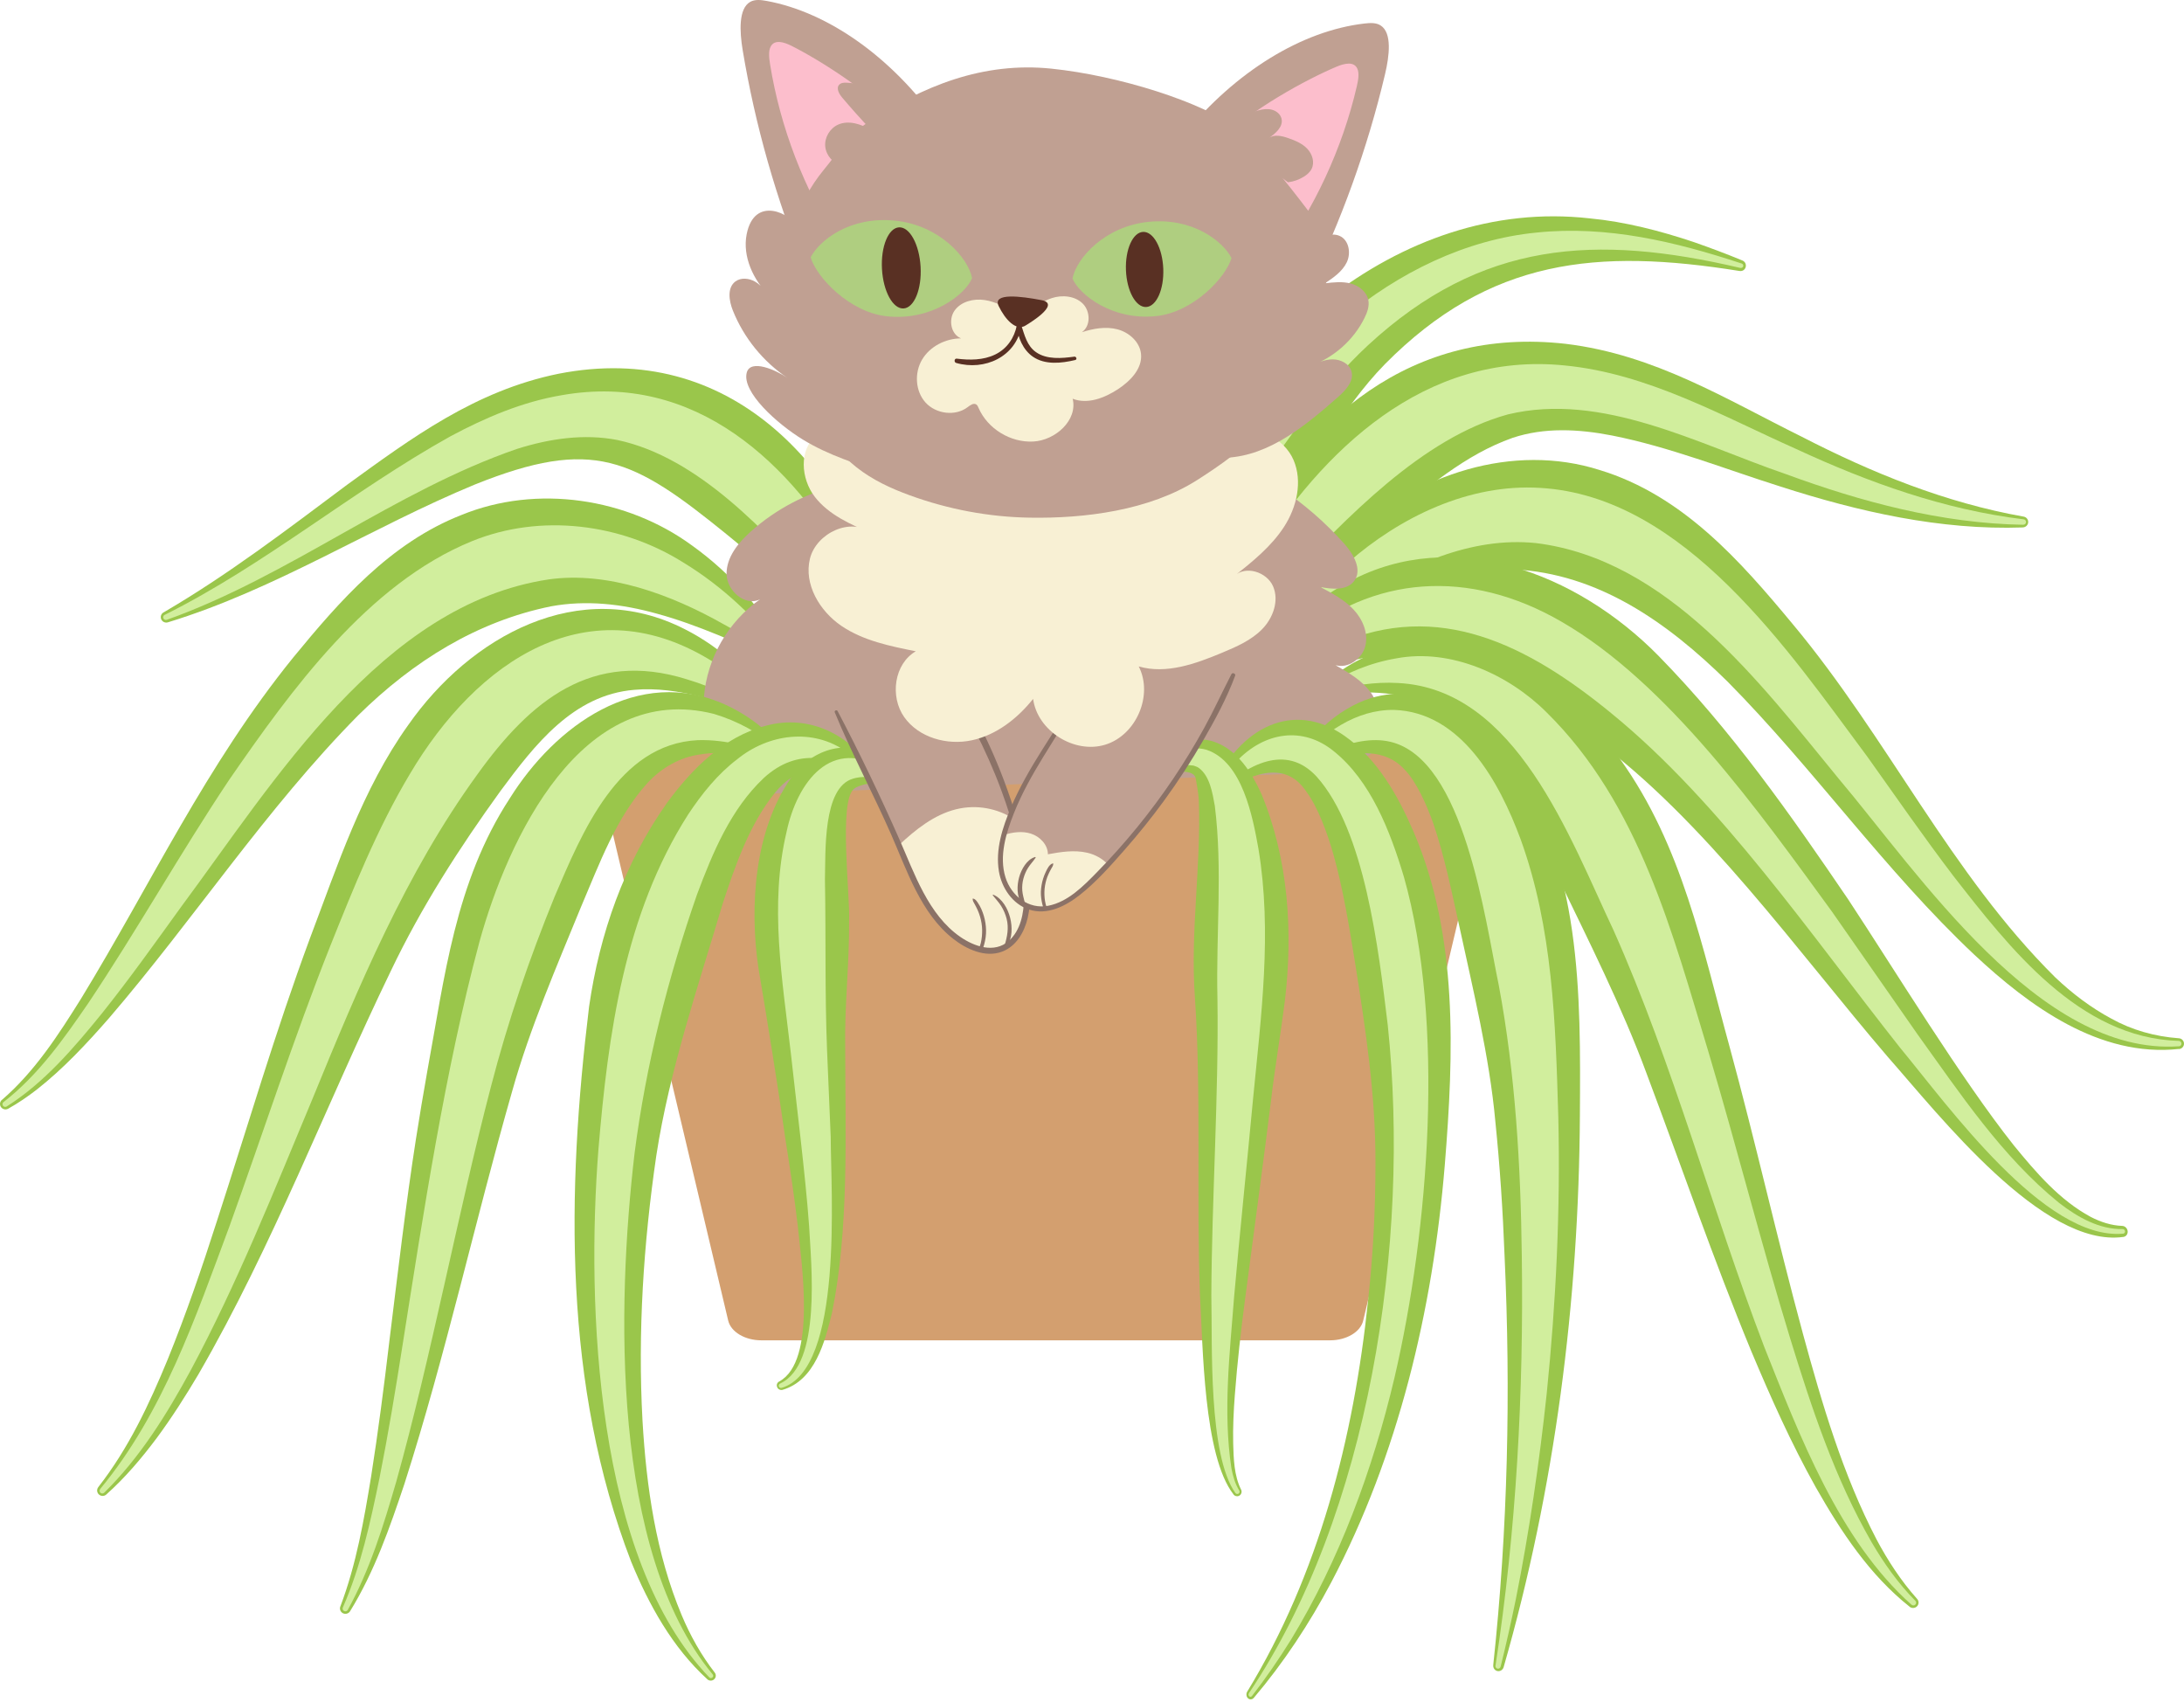 <?xml version="1.0" encoding="UTF-8"?> <svg xmlns="http://www.w3.org/2000/svg" width="145" height="113" viewBox="0 0 145 113" fill="none"> <path d="M0.134 73.01C2.315 71.126 3.881 68.695 5.396 66.269C10.042 58.659 13.68 50.798 19.454 43.664C22.547 39.898 25.9 36.039 30.642 34.184C35.655 32.137 41.646 33.064 45.941 36.208C48.637 38.142 50.707 40.567 52.16 43.321C52.325 43.638 51.99 43.993 51.665 43.845C48.974 42.714 46.371 41.492 43.651 40.748C41.28 40.082 38.911 39.823 36.584 40.25C31.677 41.248 27.445 43.88 23.786 47.48C17.672 53.668 12.909 60.985 7.231 67.595C5.759 69.279 4.209 70.942 2.435 72.335C1.835 72.798 1.207 73.231 0.542 73.6C0.366 73.697 0.146 73.635 0.046 73.461C-0.041 73.307 -0 73.112 0.134 73.004V73.01Z" fill="#9AC64B"></path> <path d="M0.237 73.158C2.535 71.376 4.224 68.977 5.856 66.601C9.104 61.747 11.959 56.643 15.216 51.766C19.29 45.869 24.411 38.747 31.331 35.926C35.904 34.062 41.251 34.754 45.369 37.342C47.99 38.939 50.206 41.047 52.038 43.452C52.146 43.621 51.973 43.822 51.788 43.714C50.522 42.934 49.315 42.123 48.045 41.44C44.548 39.462 40.357 37.912 36.438 38.462C25.363 40.117 18.214 51.859 12.027 60.197C10.315 62.567 8.615 64.96 6.774 67.264C4.918 69.547 2.96 71.859 0.442 73.452C0.357 73.504 0.246 73.478 0.193 73.394C0.143 73.313 0.164 73.208 0.24 73.153L0.237 73.158Z" fill="#D1EE9D"></path> <path d="M10.86 40.652C15.151 38.151 19.029 35.179 23.033 32.189C27.324 29.08 31.551 25.934 37.08 24.811C48.453 22.575 55.959 30.889 59.02 40.829C59.389 42.085 59.691 43.362 59.846 44.7C59.893 45.031 59.48 45.267 59.216 45.057C55.403 42.152 51.885 38.407 48.253 35.478C42.01 30.412 39.38 29.011 31.522 32.166C24.66 35.001 18.343 39.113 11.147 41.312C10.954 41.37 10.751 41.265 10.69 41.073C10.64 40.91 10.71 40.736 10.854 40.655L10.86 40.652Z" fill="#9AC64B"></path> <path d="M10.933 40.818C17.642 37.465 23.346 32.62 29.915 28.958C32.219 27.728 34.652 26.681 37.285 26.236C46.175 24.66 52.585 30.75 56.607 37.889C57.853 40.099 58.908 42.391 59.694 44.79C59.726 44.886 59.673 44.991 59.573 45.02C59.5 45.043 59.424 45.02 59.377 44.968C57.694 43.086 56.123 41.181 54.514 39.352C50.894 35.339 46.374 30.351 40.987 29.209C38.776 28.778 36.484 29.115 34.318 29.802C26.163 32.611 19.246 38.227 11.079 41.143C10.986 41.178 10.88 41.132 10.845 41.039C10.813 40.951 10.851 40.855 10.933 40.815V40.818Z" fill="#D1EE9D"></path> <path d="M144.67 69.632C139.385 70.21 134.728 66.782 131.087 63.385C125.146 57.796 120.371 50.979 114.699 45.25C110.674 41.281 106.087 38.073 100.497 37.797C97.718 37.733 95.203 38.565 92.618 39.71C90.076 40.839 87.647 42.272 85.225 43.668C84.856 43.872 84.496 44.087 84.109 44.285C83.921 44.392 83.681 44.323 83.581 44.131C83.525 44.023 83.528 43.901 83.575 43.799C84.311 42.249 85.193 40.778 86.228 39.393C87.266 37.989 88.447 36.66 89.763 35.496C94.069 31.501 100.433 29.358 106.222 31.207C111.726 32.888 115.546 37.241 119.022 41.429C125.319 48.964 129.495 57.985 136.442 64.871C137.577 65.95 138.82 66.892 140.186 67.625C141.543 68.378 143.061 68.806 144.644 68.922C144.849 68.925 145.016 69.103 144.999 69.309C144.987 69.486 144.843 69.626 144.667 69.641L144.67 69.632Z" fill="#9AC64B"></path> <path d="M144.664 69.454C135.416 70.103 127.379 57.973 122.047 51.657C116.806 45.262 110.7 37.131 101.98 36.052C97.636 35.604 93.48 37.564 89.868 39.867C87.817 41.184 85.929 42.662 83.974 44.162C83.894 44.226 83.774 44.212 83.713 44.13C83.663 44.066 83.666 43.982 83.707 43.918C85.337 41.51 87.268 39.268 89.487 37.358C92.943 34.327 97.528 32.094 102.256 32.388C111.861 32.937 118.782 43.264 123.97 50.223C125.867 52.887 127.716 55.556 129.674 58.13C133.414 62.928 138.031 68.902 144.65 69.099C144.752 69.099 144.834 69.181 144.832 69.283C144.832 69.376 144.755 69.451 144.662 69.457L144.664 69.454Z" fill="#D1EE9D"></path> <path d="M140.981 82.11C135.648 82.865 128.77 74.052 125.345 70.173C119.338 63.166 113.134 54.39 105.79 49.015C101.467 45.838 96.772 42.644 91.446 43.524C88.577 43.91 85.876 45.212 83.174 46.495C82.992 46.588 82.759 46.498 82.665 46.3C82.611 46.186 82.615 46.057 82.662 45.956C83.393 44.445 84.34 43.057 85.483 41.791C86.629 40.53 88.011 39.434 89.611 38.587C96.454 34.938 104.633 37.972 110.108 43.532C114.981 48.514 118.852 54.04 122.705 59.705C125.849 64.477 130.206 71.625 133.691 76.02C135.186 77.851 136.758 79.678 138.799 80.778C139.461 81.121 140.172 81.353 140.899 81.379C141.095 81.386 141.258 81.557 141.261 81.761C141.265 81.943 141.142 82.087 140.978 82.113L140.981 82.11Z" fill="#9AC64B"></path> <path d="M140.959 81.895C135.743 82.355 129.361 73.43 126.139 69.537C120.286 62.141 114.259 53.297 107.021 47.384C101.397 42.762 95.479 39.819 88.794 42.762C86.701 43.65 84.818 44.929 82.974 46.304C82.911 46.355 82.814 46.336 82.764 46.264C82.724 46.206 82.725 46.131 82.763 46.078C83.708 44.806 84.786 43.635 85.994 42.576C91.105 38.149 97.567 37.73 103.673 41.272C110.724 45.336 116.803 53.899 121.625 60.513L127.293 68.64C130.148 72.611 132.916 76.778 136.696 79.843C137.936 80.806 139.385 81.62 140.925 81.589C141.005 81.585 141.078 81.653 141.086 81.736C141.094 81.817 141.038 81.885 140.961 81.895L140.959 81.895Z" fill="#D1EE9D"></path> <path d="M134.31 35.013C128.843 35.208 123.385 33.966 118.224 32.303C114.516 31.134 110.816 29.659 107.035 28.912C104.793 28.476 102.542 28.362 100.422 29.066C97.224 30.206 94.894 32.306 92.089 34.478C88.061 37.697 84.391 41.428 80.053 44.595C79.88 44.72 79.637 44.682 79.511 44.511C79.444 44.421 79.423 44.31 79.444 44.211C79.713 42.807 80.127 41.472 80.599 40.163C81.082 38.858 81.633 37.581 82.272 36.339C86.651 27.757 93.73 21.665 103.954 22.825C109.878 23.543 114.574 26.495 119.598 28.979C124.279 31.39 129.151 33.373 134.357 34.295C134.556 34.33 134.688 34.519 134.65 34.716C134.618 34.885 134.471 35.004 134.304 35.01L134.31 35.013Z" fill="#9AC64B"></path> <path d="M134.324 34.836C128.916 34.745 123.608 33.326 118.572 31.474C112.689 29.459 106.372 26.004 100.111 27.51C94.392 29.083 89.398 34.402 85.335 38.648C83.541 40.565 81.779 42.554 79.909 44.502C79.839 44.575 79.722 44.578 79.648 44.508C79.593 44.456 79.578 44.374 79.605 44.307C80.607 41.795 81.865 39.407 83.301 37.107C87.806 29.863 94.595 23.32 103.872 24.259C109.403 24.791 114.331 27.615 119.264 29.811C124.068 32.035 129.066 33.83 134.354 34.475C134.453 34.487 134.524 34.577 134.512 34.676C134.5 34.769 134.418 34.836 134.327 34.833L134.324 34.836Z" fill="#D1EE9D"></path> <path d="M115.495 17.989C106.054 16.474 98.896 17.148 91.94 24.18C88.985 27.205 87.139 31.087 84.41 34.356C81.525 37.907 78.726 41.469 75.194 44.473C74.948 44.682 74.532 44.488 74.546 44.165C74.549 43.542 74.581 42.932 74.643 42.327C74.804 40.541 75.179 38.776 75.663 37.057C76.323 34.78 77.205 32.573 78.313 30.473C80.523 26.091 84.272 22.828 88.124 19.853C93.133 15.968 99.145 13.775 105.544 14.496C107.892 14.717 110.24 15.328 112.456 16.07C113.552 16.453 114.631 16.858 115.692 17.297C116.067 17.462 115.935 18.044 115.498 17.989H115.495Z" fill="#9AC64B"></path> <path d="M115.551 17.788C105.925 15.529 98.347 15.971 90.826 22.918C87.798 25.719 85.509 29.217 83.102 32.538C81.027 35.481 78.987 38.581 76.967 41.568C76.328 42.507 75.707 43.458 75.009 44.377C74.959 44.447 74.86 44.461 74.792 44.409C74.742 44.371 74.722 44.307 74.737 44.249C75.32 42.03 76.085 39.869 76.979 37.755C79.769 31.128 83.589 25.716 89.237 21.112C92.846 18.114 97.289 15.895 102.023 15.438C106.693 14.95 111.257 16.049 115.636 17.494C115.715 17.521 115.759 17.605 115.733 17.683C115.709 17.756 115.63 17.8 115.557 17.782L115.551 17.788Z" fill="#D1EE9D"></path> <path d="M126.789 106.663C124.122 104.555 122.217 101.655 120.561 98.744C118.919 95.813 117.559 92.759 116.272 89.7C113.757 83.613 111.62 77.378 109.316 71.251C107.698 66.863 105.444 62.393 103.425 58.211C100.971 53.41 98.591 47.236 92.864 46.163C91.729 45.936 90.571 45.939 89.405 45.997C88.986 46.02 88.566 46.078 88.13 46.099C87.921 46.11 87.743 45.95 87.731 45.741C87.725 45.625 87.775 45.514 87.857 45.441C89.164 44.27 90.782 43.359 92.664 42.882C98.77 41.338 104.251 45.639 107.555 50.382C111.705 56.161 113.019 62.925 114.833 69.497C116.562 75.843 117.99 82.229 119.702 88.545C120.98 93.225 122.346 97.88 124.582 102.182C125.333 103.595 126.209 104.938 127.279 106.137C127.417 106.285 127.408 106.517 127.255 106.651C127.121 106.768 126.924 106.77 126.789 106.666V106.663Z" fill="#9AC64B"></path> <path d="M126.912 106.529C122.102 102.26 119.464 95.257 117.131 89.409C113.637 80.254 111.11 70.704 107.129 61.762C104.213 55.605 100.66 45.726 92.816 45.34C91.283 45.247 89.68 45.508 88.082 45.93C87.986 45.956 87.883 45.898 87.857 45.802C87.836 45.724 87.868 45.645 87.933 45.604C89.337 44.677 90.952 44.002 92.717 43.702C96.316 43.031 100.153 44.767 102.668 47.276C108.859 53.366 111.04 61.971 113.458 69.933C115.331 76.224 116.931 82.572 118.848 88.83C120.282 93.489 121.821 98.145 124.262 102.382C125.08 103.778 126.021 105.11 127.161 106.264C127.235 106.334 127.235 106.451 127.161 106.52C127.094 106.587 126.986 106.587 126.915 106.529H126.912Z" fill="#D1EE9D"></path> <path d="M6.527 98.715C8.526 96.162 9.909 93.216 11.138 90.232C12.354 87.231 13.412 84.154 14.406 81.045C16.443 74.775 18.287 68.468 20.594 62.244C22.396 57.498 24.038 52.412 27.098 48.137C31.208 42.26 38.442 38.186 45.462 41.766C47.91 43.001 49.965 44.944 51.465 47.131C51.583 47.303 51.539 47.538 51.363 47.654C51.257 47.727 51.128 47.736 51.014 47.695C48.121 46.657 45.031 45.532 42.112 45.793C38.058 46.128 35.505 49.434 33.23 52.505C30.513 56.265 27.986 60.185 25.937 64.478C21.649 73.342 18.137 82.656 13.175 91.229C12.322 92.669 11.419 94.088 10.419 95.443C9.411 96.79 8.315 98.09 7.054 99.212C6.905 99.346 6.676 99.331 6.542 99.183C6.421 99.049 6.418 98.852 6.53 98.715H6.527Z" fill="#9AC64B"></path> <path d="M6.655 98.84C10.841 93.783 12.984 87.443 15.244 81.377C17.475 75.191 19.491 68.939 21.924 62.806C23.463 58.964 25.043 55.009 27.206 51.391C31.629 43.915 39.095 38.677 47.455 44.005C48.909 44.944 50.205 46.043 51.345 47.273C51.477 47.431 51.304 47.654 51.119 47.556C49.296 46.564 47.528 45.671 45.594 45.092C39.297 43.121 35.203 46.52 31.691 51.412C26.942 57.952 23.806 65.475 20.749 72.938C18.21 79.01 15.777 85.157 12.653 90.979C11.076 93.882 9.302 96.749 6.919 99.09C6.849 99.16 6.735 99.16 6.664 99.09C6.597 99.023 6.594 98.913 6.658 98.843L6.655 98.84Z" fill="#D1EE9D"></path> <path d="M88.3 88.975H50.547C49.457 88.975 48.524 88.419 48.345 87.659L39.393 49.893H99.46L90.508 87.659C90.329 88.419 89.397 88.975 88.306 88.975H88.3Z" fill="#D39F6F"></path> <path d="M90.729 49.088C90.847 49.007 90.958 48.917 91.055 48.812C91.746 48.068 91.612 46.837 91.031 46.006C90.451 45.174 89.533 44.648 88.648 44.147C89.498 44.415 90.442 43.729 90.65 42.871C90.855 42.01 90.463 41.097 89.853 40.451C89.243 39.806 88.44 39.381 87.654 38.965C88.449 39.122 89.428 39.212 89.909 38.564C90.457 37.828 89.876 36.804 89.267 36.115C87.992 34.676 86.526 33.408 84.917 32.346C84.506 32.358 84.081 32.457 83.686 32.562C80.617 33.393 77.369 34.623 75.689 37.307C74.951 38.491 74.596 39.855 74.531 41.251L55.78 32.181C53.582 32.707 51.518 33.786 49.842 35.289C49.009 36.034 48.23 36.99 48.238 38.101C48.247 39.212 49.481 40.294 50.472 39.779C48.35 41.254 46.94 43.697 46.738 46.262C46.656 47.32 47.286 48.777 48.303 48.449C47.55 49.676 46.884 51.479 48.036 52.351C48.578 52.764 49.323 52.755 50.006 52.729C59.192 52.377 68.382 52.025 77.568 51.676C80.15 51.578 82.733 51.479 85.318 51.38C87.569 51.293 90.049 51.112 91.638 49.527L90.723 49.085L90.729 49.088Z" fill="#C0A092"></path> <path d="M85.143 32.352L86.04 32.643C85.773 32.454 85.465 32.37 85.143 32.352Z" fill="#C0A092"></path> <path d="M85.142 32.352L84.723 32.216C84.791 32.259 84.855 32.306 84.922 32.349C84.999 32.349 85.072 32.349 85.145 32.352H85.142Z" fill="#C0A092"></path> <path d="M99.138 110.545C100.112 101.473 100.307 92.416 99.891 83.363C99.777 80.368 99.58 77.382 99.277 74.427C98.889 70.162 97.796 65.69 96.9 61.545C96.376 59.193 95.926 56.929 95.168 54.687C94.721 53.418 94.031 51.885 93.263 51.098C91.553 49.196 88.728 50.189 86.555 50.907C86.357 50.983 86.139 50.874 86.077 50.669C86.044 50.555 86.065 50.436 86.124 50.344C86.349 50.003 86.59 49.669 86.845 49.338C87.682 48.31 88.607 47.479 89.83 46.837C93.791 44.757 97.882 47.119 100.189 50.499C105.04 57.348 104.941 65.993 104.892 74.035C104.822 86.374 103.243 98.794 99.828 110.675C99.77 110.867 99.573 110.977 99.388 110.922C99.222 110.872 99.122 110.708 99.141 110.539L99.138 110.545Z" fill="#9AC64B"></path> <path d="M99.29 110.568C100.678 101.545 101.163 92.441 101.035 83.353C100.962 77.35 100.608 71.305 99.514 65.44C98.579 60.962 97.216 50.412 92.318 49.245C91.065 48.945 89.677 49.279 88.441 49.789C87.765 50.056 87.107 50.41 86.437 50.763C86.269 50.868 86.09 50.612 86.231 50.477C87.87 48.649 90.026 47.092 92.556 47.126C97.027 47.276 99.551 51.927 100.948 55.689C103.102 61.617 103.274 67.904 103.458 74.128C103.606 80.269 103.31 86.409 102.688 92.523C102.197 97.094 101.54 101.646 100.64 106.156C100.331 107.655 99.999 109.151 99.631 110.634C99.608 110.73 99.512 110.79 99.416 110.768C99.329 110.746 99.272 110.658 99.287 110.568L99.29 110.568Z" fill="#D1EE9D"></path> <path d="M82.809 112.291C87.54 104.539 89.879 95.481 90.831 86.317C91.165 83.288 91.319 80.243 91.32 77.215C91.334 72.692 90.659 68.287 89.966 63.913C89.565 61.453 89.182 59.045 88.52 56.689C88.107 55.248 87.489 53.575 86.746 52.575C85.253 50.289 82.84 51.513 80.951 52.683C80.696 52.868 80.392 52.52 80.541 52.231C82.298 48.31 85.849 46.455 89.264 48.847C91.425 50.362 92.8 52.768 93.876 55.274C96.803 62.152 96.526 69.89 95.922 77.338C95.13 86.992 92.813 96.63 88.386 105.037C86.926 107.799 85.208 110.392 83.246 112.706C83.135 112.838 82.951 112.844 82.838 112.72C82.735 112.605 82.726 112.421 82.809 112.288L82.809 112.291Z" fill="#9AC64B"></path> <path d="M82.919 112.397C90.917 100.5 93.656 82.537 92.136 68.048C91.52 62.989 90.611 55.115 87.415 51.556C85.364 49.326 82.806 50.771 80.836 52.56C80.778 52.618 80.69 52.605 80.647 52.534C80.613 52.478 80.615 52.405 80.652 52.353C81.081 51.716 81.538 51.083 82.093 50.544C83.939 48.589 86.489 48.184 88.555 49.87C90.986 51.826 92.278 55.104 93.21 58.219C95.939 67.867 94.875 81.621 92.583 91.453C91.132 97.601 88.913 103.58 85.715 108.841C84.907 110.142 84.045 111.395 83.121 112.587C83.074 112.65 82.99 112.658 82.936 112.601C82.884 112.548 82.879 112.458 82.922 112.397L82.919 112.397Z" fill="#D1EE9D"></path> <path d="M81.9 99.21C79.893 96.65 79.869 89.325 79.667 85.972C79.424 79.647 79.764 72.534 79.333 66.226C79.013 61.817 79.758 57.455 79.591 53.102C79.564 52.665 79.441 51.953 79.374 51.633C79.3 51.354 78.993 51.278 78.72 51.234C78.278 51.203 77.718 51.307 77.152 51.438C76.879 51.514 76.651 51.176 76.812 50.955C77.58 49.664 79.116 48.661 80.699 49.275C82.188 49.818 83.149 51.368 83.744 52.694C85.553 57.057 85.849 61.861 85.304 66.453C85.025 68.671 84.641 70.864 84.386 73.057C83.917 76.872 83.17 82.354 82.68 86.114C82.393 88.281 82.147 90.445 81.983 92.605C81.9 93.684 81.851 94.763 81.874 95.83C81.9 96.848 81.939 97.956 82.387 98.864C82.478 99.009 82.428 99.212 82.27 99.291C82.141 99.358 81.988 99.323 81.9 99.218V99.21Z" fill="#9AC64B"></path> <path d="M82.024 99.119C80.212 96.578 80.497 89.275 80.423 86.004C80.45 79.685 80.922 72.595 80.828 66.278C80.728 62.012 81.183 57.717 80.655 53.5C80.497 52.61 80.315 51.525 79.611 50.99L79.5 50.92C79.421 50.877 79.33 50.862 79.239 50.822L78.928 50.79C78.287 50.795 77.712 51.043 77.082 51.313C77.005 51.348 76.915 51.313 76.879 51.235C76.853 51.176 76.868 51.112 76.909 51.069C77.662 50.223 78.887 49.4 80.107 49.775C82.49 50.569 83.173 54.236 83.551 56.347C84.471 61.887 83.724 67.459 83.19 72.976C82.833 76.808 82.27 82.287 81.936 86.071C81.648 89.854 81.188 93.69 81.754 97.459C81.854 97.985 82.003 98.509 82.276 98.948C82.32 99.018 82.296 99.111 82.226 99.154C82.159 99.195 82.074 99.178 82.027 99.117L82.024 99.119Z" fill="#D1EE9D"></path> <path d="M22.601 106.63C23.653 103.855 24.166 100.909 24.644 97.984C25.107 95.038 25.491 92.072 25.843 89.091C26.362 84.892 26.962 79.782 27.613 75.626C27.848 74.126 28.1 72.622 28.367 71.119C29.516 64.898 30.21 58.562 33.848 52.993C36.832 48.22 42.346 44.123 48.187 46.792C49.823 47.546 51.119 48.627 52.139 49.887C52.367 50.157 52.095 50.582 51.755 50.497C50.037 50.157 48.199 49.797 46.481 50.082C45.115 50.271 43.917 50.98 43.005 51.957C40.909 54.258 39.807 57.317 38.567 60.222C36.964 64.133 35.164 68.298 34.012 72.41C31.532 81.064 29.604 89.908 26.848 98.513C25.881 101.395 24.87 104.315 23.243 106.958C23.137 107.127 22.915 107.182 22.744 107.078C22.589 106.984 22.53 106.793 22.598 106.633L22.601 106.63Z" fill="#9AC64B"></path> <path d="M22.762 106.711C23.964 103.974 24.594 101.031 25.195 98.118C25.779 95.183 26.268 92.229 26.731 89.262C28.112 80.535 29.545 71.037 31.831 62.522C33.71 55.717 38.597 45.164 47.408 47.394C47.607 47.458 47.804 47.522 47.997 47.589C49.551 48.145 50.893 49.005 52.045 50.035C52.192 50.175 52.045 50.413 51.855 50.34C50.011 49.607 48.243 49.081 46.338 49.133C41.024 49.389 38.632 55.296 36.823 59.518C35.153 63.613 33.725 67.777 32.608 72.084C30.413 80.46 28.642 90.03 26.303 98.376C25.459 101.273 24.565 104.198 23.088 106.871C23.041 106.958 22.929 106.99 22.841 106.941C22.756 106.894 22.724 106.792 22.765 106.705L22.762 106.711Z" fill="#D1EE9D"></path> <path d="M46.963 111.476C44.642 109.362 43.083 106.538 41.904 103.67C37.39 91.954 37.616 79.112 39.111 66.816C39.811 61.989 41.435 57.304 44.308 53.264C45.952 51.04 48.025 48.925 50.83 48.181C53.776 47.364 56.584 48.847 58.055 51.316C58.158 51.473 58.114 51.685 57.956 51.787C57.865 51.845 57.756 51.857 57.659 51.825C57.27 51.7 56.921 51.517 56.545 51.418C54.505 50.72 52.829 50.935 51.457 52.619C49.78 54.678 48.816 57.434 47.969 60.026C46.362 65.452 44.448 71.024 43.575 76.704C42.725 82.514 42.335 88.435 42.657 94.309C42.913 98.703 43.548 103.132 45.255 107.213C45.823 108.565 46.541 109.856 47.45 111.028C47.567 111.17 47.541 111.383 47.391 111.496C47.262 111.595 47.081 111.583 46.963 111.479V111.476Z" fill="#9AC64B"></path> <path d="M47.096 111.354C39.53 103.505 38.923 86.687 39.729 76.32C40.368 68.665 41.45 60.712 45.688 54.067C46.585 52.712 47.638 51.391 48.951 50.397C51.006 48.722 53.943 48.309 56.168 49.885C56.856 50.315 57.413 50.882 57.932 51.452C58.047 51.58 57.894 51.764 57.748 51.685C55.379 50.164 52.955 49.591 50.71 51.644C48.517 53.715 47.327 56.577 46.281 59.365C44.349 64.902 42.88 70.707 42.13 76.558C40.949 86.649 40.556 102.984 47.312 111.147C47.368 111.208 47.362 111.307 47.298 111.359C47.236 111.412 47.148 111.406 47.093 111.351L47.096 111.354Z" fill="#D1EE9D"></path> <path d="M51.744 91.701C54.218 90.351 53.21 83.837 52.961 81.345C52.741 79.466 52.457 77.582 52.155 75.692C51.674 72.246 50.918 67.598 50.343 64.199C49.763 60.174 50.079 55.207 52.468 51.706C53.776 49.827 56.2 48.891 58.249 50.318C58.732 50.627 59.119 51.031 59.474 51.458C59.588 51.598 59.565 51.801 59.424 51.915C59.357 51.97 59.275 51.99 59.19 51.988C58.811 51.982 58.442 51.967 58.076 51.993C57.891 51.993 57.607 52.043 57.422 52.066C57.182 52.133 56.886 52.206 56.701 52.366C55.663 53.16 56.455 59.488 56.373 61.131C56.399 63.952 56.059 66.769 56.115 69.622C56.123 75.311 56.376 81.569 55.235 87.17C54.766 89.072 54.113 91.64 51.944 92.265C51.592 92.329 51.422 91.866 51.744 91.701V91.701Z" fill="#9AC64B"></path> <path d="M51.794 91.843C54.558 90.572 53.855 83.939 53.714 81.327C53.477 78.041 52.87 73.231 52.504 69.901C51.947 65.045 51.067 60.095 52.222 55.221C52.914 51.959 55.186 48.78 58.797 51.138C59.005 51.287 59.207 51.441 59.401 51.598C59.465 51.65 59.477 51.746 59.424 51.813C59.383 51.862 59.319 51.88 59.26 51.862C58.407 51.653 57.44 51.441 56.631 51.691C54.608 52.278 54.822 56.591 54.769 58.368C54.84 62.111 54.758 65.944 54.91 69.718L55.153 75.485C55.159 79.109 56.015 90.904 51.891 92.131C51.812 92.154 51.727 92.108 51.703 92.029C51.683 91.954 51.721 91.878 51.791 91.849L51.794 91.843Z" fill="#D1EE9D"></path> <path d="M55.523 47.253C57.264 50.981 58.325 52.95 59.837 56.463C60.822 58.755 61.995 61.52 64.184 62.675C66.728 64.018 68.089 62.07 68.177 59.938C68.344 55.835 65.972 49.516 62.707 44.575" fill="#C0A092"></path> <path d="M68.174 59.941C68.238 58.35 67.919 56.425 67.315 54.375C67.294 54.361 67.277 54.343 67.254 54.328C66.254 53.7 64.885 53.372 63.469 53.724C62.012 54.087 60.784 55.07 59.679 56.105C59.732 56.225 59.782 56.341 59.835 56.463C60.819 58.755 61.992 61.52 64.181 62.675C66.726 64.018 68.086 62.07 68.174 59.938V59.941Z" fill="#F8F0D4"></path> <path d="M55.42 47.282C56.548 50.028 57.961 52.659 59.157 55.376C60.215 57.778 61.127 60.628 63.279 62.317C64.155 63.006 65.404 63.594 66.526 63.175C67.473 62.823 68.009 61.872 68.229 60.942C68.484 59.866 68.379 58.705 68.229 57.621C68.045 56.28 67.713 54.963 67.303 53.674C66.277 50.461 64.803 47.253 62.818 44.508C62.719 44.368 62.493 44.49 62.584 44.645C64.082 47.151 65.465 49.711 66.476 52.456C67.312 54.724 68.004 57.164 67.986 59.598C67.977 60.613 67.769 61.77 66.96 62.474C66.004 63.303 64.68 62.829 63.759 62.195C61.622 60.718 60.708 57.97 59.708 55.707C58.439 52.837 57.073 49.981 55.61 47.201C55.558 47.099 55.376 47.172 55.42 47.279V47.282Z" fill="#8B7267"></path> <path d="M64.577 59.671C64.577 59.808 64.636 59.892 64.703 60.008C64.776 60.139 64.844 60.273 64.906 60.41C65.031 60.686 65.117 60.983 65.166 61.282C65.216 61.582 65.216 61.87 65.19 62.16C65.175 62.315 65.149 62.466 65.114 62.614C65.078 62.751 65.008 62.899 65.017 63.042C65.023 63.111 65.102 63.146 65.155 63.1C65.26 63.001 65.301 62.838 65.339 62.704C65.386 62.544 65.415 62.384 65.439 62.222C65.483 61.902 65.474 61.585 65.424 61.268C65.374 60.951 65.287 60.648 65.157 60.355C65.09 60.2 65.008 60.055 64.914 59.918C64.826 59.793 64.762 59.686 64.609 59.648C64.592 59.645 64.577 59.657 64.577 59.671V59.671Z" fill="#8B7267"></path> <path d="M65.917 59.441C66.108 59.677 66.313 59.895 66.474 60.151C66.635 60.407 66.755 60.698 66.832 60.991C66.984 61.599 66.878 62.157 66.7 62.745C66.67 62.841 66.802 62.885 66.855 62.809C67.221 62.282 67.216 61.526 67.066 60.927C66.916 60.328 66.544 59.648 65.952 59.395C65.923 59.383 65.896 59.412 65.917 59.438V59.441Z" fill="#8B7267"></path> <path d="M74.614 41.536C73.078 43.947 71.544 46.358 70.008 48.768C68.76 50.728 67.499 52.718 66.802 54.931C66.491 55.919 66.295 56.981 66.514 57.993C66.734 59.005 67.444 59.965 68.449 60.249C69.938 60.671 71.395 59.563 72.491 58.478C76.445 54.564 79.646 49.905 81.871 44.825" fill="#C0A092"></path> <path d="M73.55 57.379C73.195 56.995 72.697 56.725 72.178 56.606C71.325 56.411 70.431 56.55 69.572 56.71C69.572 56.079 69.047 55.53 68.441 55.338C67.866 55.154 67.239 55.242 66.661 55.422C66.439 56.265 66.33 57.147 66.515 57.993C66.735 59.005 67.444 59.965 68.449 60.249C69.938 60.671 71.395 59.563 72.492 58.478C72.852 58.121 73.201 57.751 73.547 57.382L73.55 57.379Z" fill="#F8F0D4"></path> <path d="M74.546 41.495C72.758 44.238 70.95 46.974 69.208 49.748C68.432 50.984 67.69 52.249 67.121 53.596C66.553 54.942 66.081 56.391 66.318 57.836C66.5 58.935 67.212 60.005 68.306 60.375C69.528 60.785 70.762 60.145 71.7 59.403C72.799 58.537 73.755 57.449 74.675 56.402C75.596 55.355 76.469 54.268 77.29 53.142C78.225 51.86 79.09 50.528 79.881 49.152C80.672 47.777 81.452 46.349 82.003 44.857C82.056 44.715 81.824 44.619 81.757 44.752C81.144 45.939 80.593 47.151 79.948 48.324C79.303 49.495 78.629 50.598 77.894 51.691C76.396 53.913 74.696 55.998 72.817 57.914C71.923 58.825 70.903 59.872 69.595 60.127C68.288 60.383 67.142 59.47 66.758 58.249C66.315 56.844 66.793 55.303 67.315 53.986C67.837 52.668 68.531 51.441 69.267 50.24C71.046 47.338 72.89 44.47 74.687 41.577C74.743 41.489 74.605 41.408 74.546 41.495V41.495Z" fill="#8B7267"></path> <path d="M69.9 57.315C69.66 57.373 69.508 57.711 69.414 57.917C69.288 58.188 69.2 58.473 69.15 58.769C69.1 59.066 69.091 59.345 69.13 59.633C69.147 59.773 69.174 59.912 69.209 60.049C69.241 60.174 69.276 60.331 69.376 60.424C69.426 60.468 69.496 60.435 69.499 60.371C69.508 60.252 69.452 60.13 69.423 60.014C69.391 59.88 69.367 59.746 69.355 59.61C69.329 59.336 69.335 59.057 69.382 58.784C69.429 58.51 69.505 58.254 69.619 58.01C69.675 57.891 69.733 57.772 69.801 57.655C69.868 57.539 69.927 57.466 69.927 57.336C69.927 57.321 69.912 57.309 69.898 57.312L69.9 57.315Z" fill="#8B7267"></path> <path d="M68.719 56.891C68.162 57.056 67.804 57.722 67.661 58.24C67.517 58.758 67.482 59.514 67.839 59.982C67.91 60.075 68.062 60.026 68.033 59.9C67.974 59.639 67.892 59.389 67.872 59.118C67.851 58.848 67.877 58.58 67.948 58.318C68.018 58.057 68.124 57.815 68.264 57.594C68.405 57.373 68.602 57.167 68.754 56.943C68.772 56.917 68.742 56.882 68.713 56.891H68.719Z" fill="#8B7267"></path> <path d="M59.553 30.151C58.02 28.883 55.745 27.644 54.2 28.9C53.028 29.854 53.172 31.779 54.092 32.975C55.012 34.17 56.466 34.81 57.859 35.403C56.501 34.295 54.195 35.388 53.775 37.081C53.356 38.773 54.406 40.553 55.854 41.542C57.302 42.528 59.078 42.891 60.801 43.234C59.356 44.075 59.072 46.244 60.034 47.605C60.995 48.966 62.877 49.493 64.515 49.144C66.154 48.795 67.549 47.698 68.59 46.395C68.874 48.516 71.322 50.068 73.382 49.434C75.443 48.8 76.577 46.151 75.604 44.241C77.433 44.77 79.374 44.066 81.132 43.333C82.094 42.932 83.079 42.504 83.803 41.76C84.527 41.016 84.934 39.87 84.521 38.919C84.108 37.968 82.692 37.514 81.95 38.241C83.17 37.27 84.409 36.272 85.254 34.967C86.098 33.661 86.491 31.965 85.881 30.538C85.271 29.11 83.457 28.176 82.047 28.845" fill="#F8F0D4"></path> <path d="M87.136 18.675C87.106 18.902 86.969 19.137 86.796 19.254C89.047 14.682 90.797 9.829 91.955 4.928C92.245 3.704 92.427 2.195 91.676 1.698C91.371 1.494 90.973 1.517 90.589 1.561C86.435 2.041 82.021 4.757 78.626 8.918" fill="#C0A092"></path> <path d="M80.76 9.512C83.032 7.261 86.766 5.257 88.733 4.428C89.252 4.21 89.891 4.056 90.117 4.559C90.257 4.873 90.175 5.327 90.079 5.74C89.123 9.858 87.241 13.909 84.738 17.233" fill="#FCBECC"></path> <path d="M53.177 17.369C53.192 17.599 53.312 17.84 53.476 17.968C51.545 13.257 50.132 8.293 49.308 3.329C49.103 2.087 49.024 0.569 49.809 0.124C50.126 -0.056 50.525 -0.006 50.906 0.063C55.015 0.822 59.236 3.829 62.337 8.209" fill="#C0A092"></path> <path d="M60.166 8.657C58.052 6.258 54.465 4.007 52.559 3.047C52.058 2.794 51.431 2.599 51.17 3.085C51.006 3.387 51.059 3.847 51.126 4.266C51.797 8.436 53.398 12.606 55.669 16.093" fill="#FCBECC"></path> <path d="M58.812 31.422C56.915 30.825 54.998 30.218 53.304 29.182C51.61 28.147 49.221 26.015 49.581 24.724C49.836 23.82 51.516 24.553 52.29 25.096C50.666 24.006 49.382 22.427 48.658 20.618C48.397 19.969 48.265 19.103 48.825 18.684C49.191 18.411 49.728 18.466 50.124 18.693C50.519 18.92 50.809 19.292 51.088 19.655C50.012 18.594 49.282 17.026 49.572 15.552C50.094 12.909 52.574 14.226 52.905 15.055" fill="#C0A092"></path> <path d="M82.165 8.543C79.834 6.772 74.271 5.016 69.795 4.556C65.319 4.097 61.28 5.656 57.443 8.247C56.32 9.006 55.584 10.192 54.696 11.268C50.947 15.814 51.176 23.354 54.462 28.321C55.139 29.345 55.933 30.287 56.868 31.023C57.932 31.863 59.155 32.425 60.395 32.878C62.959 33.815 65.653 34.318 68.353 34.364C72.02 34.428 76.317 33.887 79.494 31.86C82.672 29.834 85.325 27.667 86.617 23.837C87.45 21.374 89.411 16.82 86.819 13.944C86.819 13.944 83.534 9.582 82.168 8.543H82.165Z" fill="#C0A092"></path> <path d="M67.403 20.749C66.761 20.391 66.098 20.024 65.368 19.917C64.638 19.809 63.815 20.013 63.384 20.606C62.953 21.199 63.12 22.197 63.809 22.462C62.78 22.467 61.742 22.991 61.221 23.869C60.699 24.747 60.764 25.963 61.449 26.722C62.138 27.481 63.425 27.652 64.24 27.03C64.413 26.899 64.638 26.731 64.817 26.85C64.894 26.902 64.932 26.992 64.967 27.077C65.568 28.461 67.089 29.394 68.604 29.31C70.076 29.229 71.562 27.891 71.216 26.469C72.207 26.858 73.33 26.419 74.221 25.838C75.047 25.297 75.859 24.462 75.754 23.485C75.669 22.694 74.965 22.066 74.191 21.862C73.418 21.659 72.588 21.807 71.826 22.054C72.427 21.641 72.4 20.659 71.882 20.149C71.363 19.641 70.524 19.562 69.83 19.789C69.135 20.016 68.558 20.493 68.024 20.99" fill="#F8F0D4"></path> <path d="M68.109 21.595C68.109 21.595 70.525 20.19 69.153 19.926C67.784 19.661 65.876 19.423 66.301 20.31C66.726 21.197 67.464 22.023 68.109 21.598V21.595Z" fill="#593023"></path> <path d="M71.316 23.677C70.493 23.788 69.505 23.881 68.784 23.378C68.18 22.956 68.024 22.244 67.805 21.592C67.761 21.461 67.541 21.435 67.511 21.592C67.341 22.436 66.861 23.151 66.069 23.535C65.278 23.919 64.372 23.913 63.519 23.808C63.352 23.788 63.326 24.049 63.481 24.093C65.372 24.634 67.45 23.686 67.808 21.674L67.508 21.633C67.573 22.401 67.922 23.227 68.573 23.677C69.382 24.239 70.478 24.116 71.381 23.901C71.533 23.866 71.463 23.657 71.319 23.674L71.316 23.677Z" fill="#593023"></path> <path d="M53.82 17.082C54.415 15.939 56.437 14.348 59.404 14.645C62.37 14.941 64.272 17.102 64.539 18.463C64.108 19.519 61.898 21.307 58.903 20.999C56.393 20.74 54.201 18.39 53.82 17.082Z" fill="#AFCE80"></path> <path d="M59.987 20.476C60.695 20.437 61.202 19.2 61.12 17.714C61.037 16.227 60.397 15.053 59.689 15.092C58.981 15.131 58.474 16.367 58.556 17.854C58.639 19.34 59.279 20.514 59.987 20.476Z" fill="#593023"></path> <path d="M81.763 17.128C81.177 16.003 79.186 14.435 76.264 14.726C73.341 15.017 71.468 17.146 71.205 18.486C71.63 19.527 73.808 21.29 76.756 20.984C79.227 20.731 81.388 18.416 81.763 17.128Z" fill="#AFCE80"></path> <path d="M76.091 20.38C76.775 20.354 77.286 19.216 77.232 17.84C77.178 16.462 76.58 15.368 75.896 15.394C75.211 15.42 74.7 16.558 74.754 17.935C74.808 19.312 75.406 20.407 76.091 20.38Z" fill="#593023"></path> <path d="M81.423 9.064C81.845 8.223 82.642 7.575 83.554 7.325C83.847 7.246 84.158 7.206 84.451 7.284C84.744 7.363 85.011 7.581 85.081 7.872C85.213 8.404 84.694 8.857 84.237 9.166C84.597 8.904 85.099 9.017 85.521 9.166C85.984 9.326 86.453 9.518 86.79 9.872C87.127 10.224 87.3 10.774 87.08 11.21C86.969 11.434 86.769 11.603 86.558 11.734C86.242 11.928 85.881 12.056 85.512 12.1" fill="#C0A092"></path> <path d="M59.673 7.441C59.694 7.488 59.773 7.461 59.785 7.412C59.796 7.363 59.761 7.316 59.729 7.275C58.888 6.22 57.575 5.551 56.217 5.49C56.041 5.481 55.845 5.49 55.722 5.618C55.496 5.847 55.702 6.228 55.91 6.473C56.534 7.211 57.179 7.933 57.844 8.633C57.179 8.241 56.349 7.959 55.643 8.273C55.092 8.52 54.731 9.134 54.79 9.73C54.849 10.326 55.318 10.861 55.907 11.001" fill="#C0A092"></path> <path d="M81.423 30.386C84.295 30.241 86.687 28.246 88.839 26.353C89.346 25.905 89.906 25.303 89.727 24.654C89.586 24.148 89.015 23.855 88.484 23.855C87.954 23.855 87.452 24.084 86.975 24.305C88.537 23.756 89.868 22.581 90.595 21.101C90.776 20.734 90.923 20.324 90.847 19.923C90.741 19.367 90.219 18.96 89.668 18.818C89.117 18.675 88.534 18.739 87.968 18.806C88.534 18.428 89.123 18.021 89.416 17.41C89.709 16.799 89.56 15.927 88.933 15.657C88.332 15.398 87.663 15.793 87.136 16.177" fill="#C0A092"></path> </svg> 